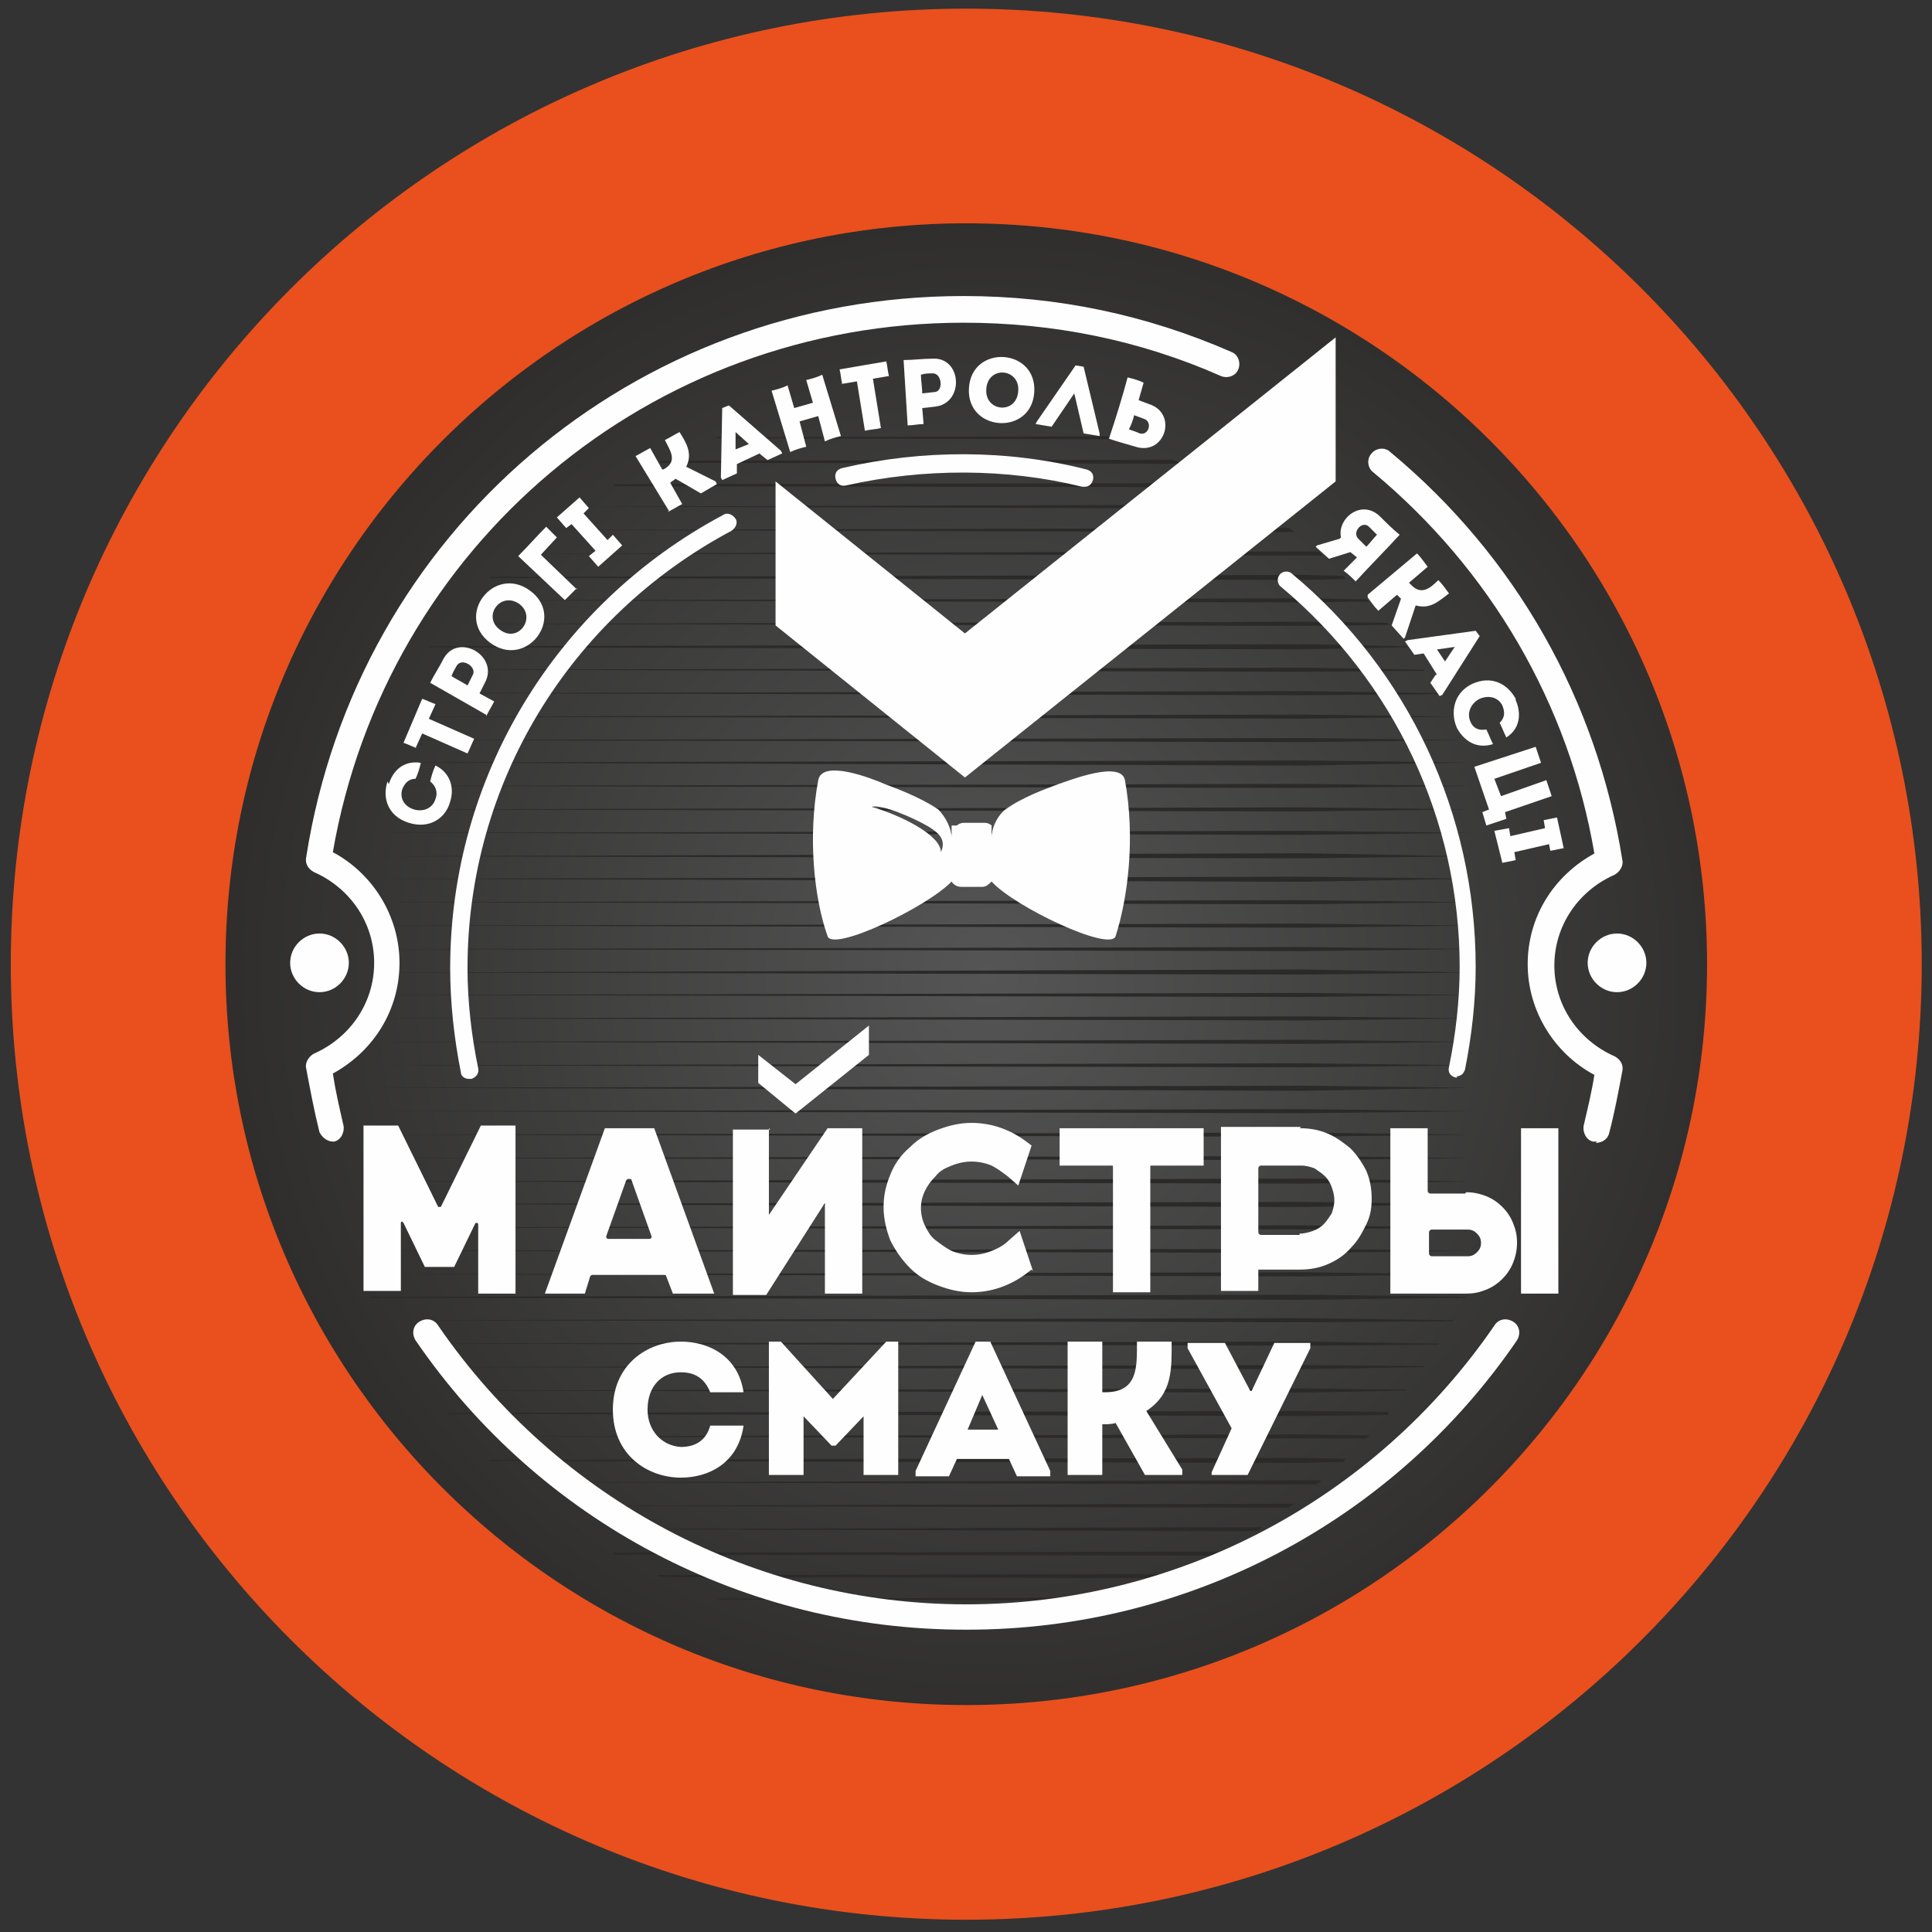 <svg width="180" height="180" viewBox="0 0 180 180" fill="none" xmlns="http://www.w3.org/2000/svg">
<rect x="0" y="0" width="180" height="180" fill="#333333" stroke="none"/>
<path fill-rule="evenodd" clip-rule="evenodd" d="M90.024 10.806C133.633 10.806 169.043 46.218 169.043 89.831C169.043 133.443 133.633 168.856 90.024 168.856C46.415 168.856 11.006 133.443 11.006 89.831C11.006 46.218 46.415 10.806 90.024 10.806Z" fill="url(#paint0_radial_18_1186)"/>
<path fill-rule="evenodd" clip-rule="evenodd" d="M90.024 10.806C133.633 10.806 169.043 46.218 169.043 89.831C169.043 133.443 133.633 168.856 90.024 168.856C46.415 168.856 11.006 133.443 11.006 89.831C11.006 46.218 46.415 10.806 90.024 10.806Z" fill="url(#paint1_radial_18_1186)" stroke="#E9501D" stroke-width="20" stroke-miterlimit="22.926"/>
<path fill-rule="evenodd" clip-rule="evenodd" d="M66.989 40.737L103.843 40.642C104.128 40.737 104.508 40.833 104.793 40.928L66.609 40.833C66.799 40.737 66.894 40.737 67.084 40.642L66.989 40.737Z" fill="#2B2A29"/>
<path fill-rule="evenodd" clip-rule="evenodd" d="M61.575 42.922L109.257 42.828C109.542 42.922 109.731 43.017 110.016 43.207L61.29 43.112L61.575 43.017V42.922Z" fill="#2B2A29"/>
<path fill-rule="evenodd" clip-rule="evenodd" d="M57.3 45.107L113.436 45.012C113.625 45.107 113.91 45.297 114.1 45.392L57.11 45.297C57.205 45.297 57.205 45.202 57.3 45.202V45.107Z" fill="#2B2A29"/>
<path fill-rule="evenodd" clip-rule="evenodd" d="M53.786 47.197L117.046 47.007C117.236 47.102 117.426 47.292 117.616 47.387L53.691 47.197L53.786 47.102V47.197Z" fill="#2B2A29"/>
<path fill-rule="evenodd" clip-rule="evenodd" d="M50.746 49.382L120.085 49.192C120.275 49.287 120.465 49.477 120.655 49.572L50.746 49.382Z" fill="#2B2A29"/>
<path fill-rule="evenodd" clip-rule="evenodd" d="M48.087 51.567L121.604 51.377H122.839C123.029 51.472 123.124 51.662 123.219 51.757H121.604L48.087 51.567Z" fill="#2B2A29"/>
<path fill-rule="evenodd" clip-rule="evenodd" d="M45.712 53.751L121.51 53.561L125.119 53.657C125.214 53.751 125.309 53.846 125.404 53.941L121.51 54.036L45.617 53.846L45.712 53.751Z" fill="#2B2A29"/>
<path fill-rule="evenodd" clip-rule="evenodd" d="M43.528 55.936L121.51 55.746L127.304 55.841L127.589 56.031L121.51 56.126L43.528 55.936Z" fill="#2B2A29"/>
<path fill-rule="evenodd" clip-rule="evenodd" d="M41.629 58.121L121.51 57.931L129.299 58.026L129.394 58.216L121.51 58.311L41.629 58.121Z" fill="#2B2A29"/>
<path fill-rule="evenodd" clip-rule="evenodd" d="M39.919 60.211L121.51 60.02L131.008 60.211L131.103 60.306L121.51 60.496L39.919 60.306V60.211Z" fill="#2B2A29"/>
<path fill-rule="evenodd" clip-rule="evenodd" d="M38.304 62.395L121.51 62.205L132.623 62.395L132.718 62.49L121.51 62.585L38.304 62.395Z" fill="#2B2A29"/>
<path fill-rule="evenodd" clip-rule="evenodd" d="M36.879 64.58L121.509 64.39L134.047 64.58V64.675L121.509 64.77L36.879 64.58Z" fill="#2B2A29"/>
<path fill-rule="evenodd" clip-rule="evenodd" d="M35.644 66.765L121.509 66.575L135.377 66.765L121.509 66.955L35.644 66.765Z" fill="#2B2A29"/>
<path fill-rule="evenodd" clip-rule="evenodd" d="M34.505 68.95L121.51 68.76L136.517 68.95L121.51 69.14L34.505 68.95Z" fill="#2B2A29"/>
<path fill-rule="evenodd" clip-rule="evenodd" d="M33.744 71.04L121.509 70.85L136.992 71.04L121.509 71.325L33.744 71.04Z" fill="#2B2A29"/>
<path fill-rule="evenodd" clip-rule="evenodd" d="M33.744 73.225L121.509 73.034L136.992 73.225L121.509 73.414L33.744 73.225Z" fill="#2B2A29"/>
<path fill-rule="evenodd" clip-rule="evenodd" d="M33.744 75.409L121.509 75.219L136.992 75.409L121.509 75.599L33.744 75.409Z" fill="#2B2A29"/>
<path fill-rule="evenodd" clip-rule="evenodd" d="M33.744 77.594L121.509 77.404L136.992 77.594L121.509 77.784L33.744 77.594Z" fill="#2B2A29"/>
<path fill-rule="evenodd" clip-rule="evenodd" d="M33.744 79.779L121.509 79.494L136.992 79.779L121.509 79.969L33.744 79.779Z" fill="#2B2A29"/>
<path fill-rule="evenodd" clip-rule="evenodd" d="M33.744 81.869L121.509 81.679L136.992 81.869L121.509 82.154L33.744 81.869Z" fill="#2B2A29"/>
<path fill-rule="evenodd" clip-rule="evenodd" d="M33.744 84.053L121.509 83.863L136.992 84.053L121.509 84.243L33.744 84.053Z" fill="#2B2A29"/>
<path fill-rule="evenodd" clip-rule="evenodd" d="M33.744 86.238L121.509 86.048L136.992 86.238L121.509 86.428L33.744 86.238Z" fill="#2B2A29"/>
<path fill-rule="evenodd" clip-rule="evenodd" d="M33.744 88.423L121.509 88.233L136.992 88.423L121.509 88.613L33.744 88.423Z" fill="#2B2A29"/>
<path fill-rule="evenodd" clip-rule="evenodd" d="M33.744 90.608L121.509 90.323L136.992 90.608L121.509 90.798L33.744 90.608Z" fill="#2B2A29"/>
<path fill-rule="evenodd" clip-rule="evenodd" d="M33.744 92.698L121.509 92.508L136.992 92.698L121.509 92.888L33.744 92.698Z" fill="#2B2A29"/>
<path fill-rule="evenodd" clip-rule="evenodd" d="M33.744 94.882L121.509 94.692L136.992 94.882L121.509 95.072L33.744 94.882Z" fill="#2B2A29"/>
<path fill-rule="evenodd" clip-rule="evenodd" d="M33.744 97.067L121.509 96.877L136.992 97.067L121.509 97.257L33.744 97.067Z" fill="#2B2A29"/>
<path fill-rule="evenodd" clip-rule="evenodd" d="M33.744 99.252L121.509 99.062L136.992 99.252L121.509 99.442L33.744 99.252Z" fill="#2B2A29"/>
<path fill-rule="evenodd" clip-rule="evenodd" d="M33.744 101.342L121.509 101.152L136.992 101.342L121.509 101.627L33.744 101.342Z" fill="#2B2A29"/>
<path fill-rule="evenodd" clip-rule="evenodd" d="M33.744 103.527L121.509 103.337L136.992 103.527L121.509 103.717L33.744 103.527Z" fill="#2B2A29"/>
<path fill-rule="evenodd" clip-rule="evenodd" d="M33.744 105.712L121.509 105.522L136.992 105.712L121.509 105.902L33.744 105.712Z" fill="#2B2A29"/>
<path fill-rule="evenodd" clip-rule="evenodd" d="M33.744 107.896L121.509 107.706L136.992 107.896L121.509 108.086L33.744 107.896Z" fill="#2B2A29"/>
<path fill-rule="evenodd" clip-rule="evenodd" d="M33.744 110.081L121.509 109.796L136.992 110.081L121.509 110.271L33.744 110.081Z" fill="#2B2A29"/>
<path fill-rule="evenodd" clip-rule="evenodd" d="M33.744 112.171L121.509 111.981L136.992 112.171L121.509 112.456L33.744 112.171Z" fill="#2B2A29"/>
<path fill-rule="evenodd" clip-rule="evenodd" d="M33.744 114.356L121.509 114.165L136.992 114.356L121.509 114.545L33.744 114.356Z" fill="#2B2A29"/>
<path fill-rule="evenodd" clip-rule="evenodd" d="M33.744 116.54L121.509 116.35L136.992 116.54L121.509 116.73L33.744 116.54Z" fill="#2B2A29"/>
<path fill-rule="evenodd" clip-rule="evenodd" d="M33.744 118.725L121.509 118.535L136.992 118.725L121.509 118.915L33.744 118.725Z" fill="#2B2A29"/>
<path fill-rule="evenodd" clip-rule="evenodd" d="M34.505 120.815L121.51 120.625L136.517 120.815V120.91L121.51 121.1L34.505 120.91V120.815Z" fill="#2B2A29"/>
<path fill-rule="evenodd" clip-rule="evenodd" d="M35.644 123L121.509 122.81L135.377 123V123.095L121.509 123.19L35.644 123Z" fill="#2B2A29"/>
<path fill-rule="evenodd" clip-rule="evenodd" d="M36.879 125.185L121.509 124.995L134.047 125.185V125.28L121.509 125.374L36.974 125.185H36.879Z" fill="#2B2A29"/>
<path fill-rule="evenodd" clip-rule="evenodd" d="M38.304 127.37L121.51 127.179L132.718 127.275L132.623 127.37L121.51 127.559L38.399 127.37H38.304Z" fill="#2B2A29"/>
<path fill-rule="evenodd" clip-rule="evenodd" d="M39.919 129.554L121.51 129.364L131.103 129.459L131.008 129.554L121.51 129.744L39.919 129.554Z" fill="#2B2A29"/>
<path fill-rule="evenodd" clip-rule="evenodd" d="M41.629 131.644L121.51 131.454L129.394 131.549L129.299 131.834L121.51 131.929L41.629 131.739V131.644Z" fill="#2B2A29"/>
<path fill-rule="evenodd" clip-rule="evenodd" d="M43.528 133.829L121.51 133.639L127.589 133.733L127.304 134.019H121.51L43.623 133.829H43.528Z" fill="#2B2A29"/>
<path fill-rule="evenodd" clip-rule="evenodd" d="M45.617 136.014L121.51 135.824L125.404 135.918C125.309 136.014 125.214 136.107 125.119 136.203L121.51 136.297L45.712 136.107L45.617 136.014Z" fill="#2B2A29"/>
<path fill-rule="evenodd" clip-rule="evenodd" d="M47.992 138.104L121.509 137.912H123.124C123.029 138.008 122.839 138.198 122.649 138.294H121.414L47.992 138.104Z" fill="#2B2A29"/>
<path fill-rule="evenodd" clip-rule="evenodd" d="M50.652 140.289L120.56 140.099C120.37 140.193 120.18 140.383 119.99 140.479L50.747 140.289L50.652 140.193V140.289Z" fill="#2B2A29"/>
<path fill-rule="evenodd" clip-rule="evenodd" d="M53.691 142.473L117.616 142.283C117.426 142.377 117.236 142.567 117.046 142.663L53.882 142.473L53.786 142.377L53.691 142.473Z" fill="#2B2A29"/>
<path fill-rule="evenodd" clip-rule="evenodd" d="M57.11 144.658L114.1 144.562C113.91 144.658 113.625 144.848 113.436 144.944L57.3 144.848C57.205 144.848 57.205 144.754 57.11 144.754V144.658Z" fill="#2B2A29"/>
<path fill-rule="evenodd" clip-rule="evenodd" d="M61.29 146.748L109.921 146.652C109.636 146.748 109.446 146.842 109.161 147.032L61.575 146.938L61.29 146.842V146.748Z" fill="#2B2A29"/>
<path fill-rule="evenodd" clip-rule="evenodd" d="M66.609 148.933L104.698 148.837C104.413 148.933 104.032 149.027 103.748 149.123L66.989 149.027C66.799 148.933 66.704 148.933 66.514 148.837L66.609 148.933Z" fill="#2B2A29"/>
<path d="M153.388 89.707C153.388 91.198 152.146 92.44 150.655 92.44C149.164 92.44 147.921 91.198 147.921 89.707C147.921 88.216 149.164 86.973 150.655 86.973C152.146 86.973 153.388 88.216 153.388 89.707Z" fill="#FEFEFE"/>
<path d="M32.5 89.707C32.5 91.198 31.257 92.44 29.766 92.44C28.276 92.44 27.033 91.198 27.033 89.707C27.033 88.216 28.276 86.973 29.766 86.973C31.257 86.973 32.5 88.216 32.5 89.707Z" fill="#FEFEFE"/>
<path d="M31.009 106.357C30.512 106.357 30.015 105.984 29.766 105.487C29.269 103.499 28.897 101.511 28.524 99.523C28.4 99.026 28.772 98.405 29.269 98.156C32.624 96.665 34.86 93.435 34.86 89.707C34.86 85.979 32.624 82.749 29.269 81.258C28.772 81.009 28.4 80.512 28.524 79.891C33.245 49.573 59.088 27.581 89.776 27.581C98.473 27.581 106.797 29.32 114.749 32.799C115.37 33.048 115.618 33.793 115.37 34.414C115.121 35.036 114.376 35.284 113.755 35.036C106.176 31.681 98.1 30.066 89.776 30.066C60.579 30.066 35.978 50.816 31.009 79.394C34.736 81.382 37.221 85.358 37.221 89.707C37.221 94.056 34.86 97.907 31.009 100.02C31.257 101.635 31.63 103.25 32.003 104.866C32.127 105.487 31.754 106.233 31.133 106.357C31.009 106.357 30.885 106.357 30.76 106.357H31.009Z" fill="#FEFEFE"/>
<path d="M148.792 106.357C148.667 106.357 148.543 106.357 148.419 106.357C147.798 106.233 147.425 105.487 147.549 104.866C147.922 103.25 148.294 101.76 148.543 100.144C144.816 98.156 142.331 94.18 142.331 89.831C142.331 85.482 144.691 81.631 148.543 79.518C146.182 65.602 138.852 53.053 127.919 43.982C127.422 43.609 127.297 42.74 127.794 42.243C128.167 41.746 129.037 41.621 129.534 42.118C141.213 51.81 148.792 65.229 151.152 80.14C151.276 80.637 150.904 81.258 150.407 81.506C147.052 82.997 144.816 86.228 144.816 89.956C144.816 93.683 147.052 96.914 150.407 98.405C150.904 98.653 151.276 99.15 151.152 99.771C150.779 101.76 150.407 103.747 149.91 105.611C149.785 106.108 149.288 106.481 148.667 106.481L148.792 106.357Z" fill="#FEFEFE"/>
<path d="M89.9 151.833C69.4 151.833 50.266 141.768 38.712 124.87C38.339 124.249 38.463 123.503 39.084 123.131C39.705 122.758 40.451 122.882 40.824 123.504C52.005 139.78 70.394 149.473 90.024 149.473C109.654 149.473 128.042 139.78 139.224 123.504C139.597 122.882 140.342 122.758 140.964 123.131C141.585 123.503 141.709 124.249 141.336 124.87C129.782 141.768 110.648 151.833 90.148 151.833H89.9Z" fill="#FEFEFE"/>
<path fill-rule="evenodd" clip-rule="evenodd" d="M124.439 31.432V44.852L89.9 72.436L72.257 58.271V44.852L89.9 59.017L124.439 31.432Z" fill="#FEFEFE"/>
<path d="M36.227 73.057C36.6 71.814 37.594 70.82 39.209 71.069C39.085 71.566 38.96 72.063 38.712 72.56C38.091 72.56 37.718 72.933 37.469 73.554C37.221 74.424 37.718 75.169 38.588 75.418C39.457 75.666 40.327 75.294 40.575 74.424C40.824 73.803 40.575 73.181 40.079 72.809C40.203 72.311 40.327 71.814 40.575 71.317C42.066 72.063 42.315 73.554 41.942 74.672C41.569 76.163 40.079 77.282 38.091 76.66C36.103 76.039 35.606 74.3 36.103 72.809L36.227 73.057Z" fill="#FEFEFE"/>
<path d="M38.837 69.702C38.464 69.578 37.967 69.329 37.594 69.205L39.333 65.105C39.706 65.229 40.203 65.478 40.576 65.602L39.955 66.969L44.179 68.832C43.93 69.329 43.806 69.702 43.558 70.199L39.333 68.335L38.712 69.702H38.837Z" fill="#FEFEFE"/>
<path d="M45.297 66.596C43.557 65.602 41.818 64.608 40.079 63.614C40.451 62.868 40.948 62.123 41.321 61.377C42.688 58.892 46.539 61.129 45.172 63.614L44.676 64.608L46.042 65.353C45.794 65.85 45.545 66.223 45.297 66.72V66.596ZM42.564 61.999C42.439 62.247 42.191 62.62 42.066 62.993C42.439 63.241 43.185 63.614 43.557 63.862L44.054 62.868C44.427 62.123 43.06 61.253 42.564 61.999Z" fill="#FEFEFE"/>
<path d="M45.669 59.886C42.315 57.401 46.042 52.555 49.397 55.04C52.752 57.526 49.024 62.371 45.669 59.886ZM48.403 56.283C46.663 55.04 44.924 57.401 46.539 58.644C48.279 60.011 50.018 57.526 48.403 56.283Z" fill="#FEFEFE"/>
<path d="M53.746 54.792C53.373 55.165 53 55.537 52.627 55.91L48.279 51.81C49.149 50.94 50.018 49.946 50.888 49.076C51.261 49.449 51.509 49.697 51.882 50.07L50.391 51.686L53.746 54.916V54.792Z" fill="#FEFEFE"/>
<path d="M57.1 49.822L57.969 50.816L55.733 52.804L54.863 51.81L55.485 51.313L53.248 48.828L52.751 49.2L51.882 48.206L53.994 46.343L54.863 47.337L54.367 47.834L56.603 50.319L57.1 49.822Z" fill="#FEFEFE"/>
<path d="M62.318 47.586L59.212 42.491C59.709 42.243 60.081 41.994 60.578 41.746L61.696 43.734H61.821C63.187 42.988 62.442 41.994 61.945 41C62.442 40.752 62.815 40.503 63.312 40.255C63.933 41.249 64.554 42.243 63.933 43.485L66.666 44.852L66.79 45.1L65.3 45.97L62.939 44.603C62.815 44.728 62.566 44.852 62.442 44.976L63.56 46.964C63.063 47.213 62.691 47.461 62.194 47.71L62.318 47.586Z" fill="#FEFEFE"/>
<path d="M70.766 42.243L68.654 43.237V44.106L67.288 44.728L67.163 44.479L67.288 38.018L67.909 37.77L72.754 41.994L72.879 42.243L71.512 42.864L70.891 42.367L70.766 42.243ZM68.53 40.13V41.87L69.772 41.373L68.53 40.255V40.13Z" fill="#FEFEFE"/>
<path d="M78.346 40.627C77.849 40.752 77.352 40.876 76.855 41.124L76.233 38.764L74.494 39.261L75.115 41.621C74.618 41.746 74.121 41.87 73.624 42.118L71.885 36.403C72.382 36.279 72.879 36.154 73.376 35.906L73.997 38.018L75.737 37.521L75.115 35.409C75.612 35.285 76.109 35.16 76.606 34.912L78.346 40.627Z" fill="#FEFEFE"/>
<path d="M78.47 35.782C78.346 35.285 78.346 34.912 78.222 34.415L82.57 33.669C82.694 34.166 82.694 34.539 82.819 35.036L81.328 35.285L82.073 39.882C81.576 40.006 81.079 40.006 80.582 40.13L79.837 35.533L78.346 35.782H78.47Z" fill="#FEFEFE"/>
<path d="M84.558 39.509C84.433 37.521 84.309 35.533 84.185 33.545C85.055 33.545 85.924 33.42 86.794 33.42C89.652 33.172 89.9 37.645 87.043 37.894L85.924 38.018L86.049 39.509C85.552 39.509 85.055 39.633 84.558 39.633V39.509ZM86.918 34.787C86.546 34.787 86.173 34.787 85.8 34.911C85.8 35.408 85.924 36.154 85.924 36.651L87.043 36.527C87.912 36.527 87.788 34.787 86.918 34.787Z" fill="#FEFEFE"/>
<path d="M90.273 36.154C90.522 32.054 96.61 32.426 96.361 36.527C96.113 40.627 90.025 40.254 90.273 36.154ZM94.87 36.403C94.994 34.29 92.013 34.042 91.888 36.278C91.764 38.391 94.746 38.639 94.87 36.403Z" fill="#FEFEFE"/>
<path d="M97.976 39.757L96.485 39.509L96.609 39.26L100.212 34.042L100.958 34.166L102.449 40.379V40.627L100.958 40.379L100.088 36.651L97.976 39.757Z" fill="#FEFEFE"/>
<path d="M106.051 37.272L107.045 37.645C109.778 38.515 108.536 42.491 105.803 41.621C104.933 41.373 104.063 41.124 103.318 40.876C103.939 39.012 104.56 37.024 105.057 35.16C105.554 35.284 106.051 35.408 106.548 35.657L106.051 37.396V37.272ZM105.679 38.639C105.554 39.136 105.43 39.509 105.181 40.006C105.554 40.13 105.927 40.254 106.176 40.379C107.045 40.627 107.418 39.26 106.548 39.012L105.554 38.639H105.679Z" fill="#FEFEFE"/>
<path d="M124.936 50.07C124.563 48.331 126.8 46.467 128.539 48.082C129.16 48.703 129.782 49.325 130.403 49.822C129.036 51.313 127.67 52.68 126.303 54.17C125.93 53.798 125.557 53.425 125.185 53.177L126.427 51.934L125.806 51.437L123.818 52.058L122.576 50.94L122.7 50.816L124.812 50.194L124.936 50.07ZM127.297 50.94C127.67 50.567 127.918 50.194 128.291 49.822C128.042 49.573 127.794 49.325 127.545 49.076C126.924 48.455 125.93 49.573 126.551 50.194L127.297 50.94Z" fill="#FEFEFE"/>
<path d="M127.422 55.413L132.019 51.561C132.391 51.934 132.64 52.307 133.013 52.804L131.273 54.295L131.398 54.419C132.391 55.537 133.261 54.792 134.007 54.046C134.379 54.419 134.628 54.792 135.001 55.289C134.007 56.034 133.261 56.78 131.894 56.407L130.901 59.389L130.776 59.514L129.658 58.271L130.528 55.786C130.404 55.662 130.279 55.537 130.155 55.413L128.416 56.904C128.043 56.531 127.795 56.158 127.422 55.662V55.413Z" fill="#FEFEFE"/>
<path d="M133.882 62.868L132.64 60.88L131.77 61.005L130.901 59.762L131.149 59.638L137.486 58.768L137.858 59.265L134.379 64.732L134.131 64.856L133.261 63.614L133.758 62.868H133.882ZM135.622 60.259L133.882 60.508L134.628 61.626L135.622 60.135V60.259Z" fill="#FEFEFE"/>
<path d="M141.213 65.229C141.71 66.348 141.71 67.839 140.343 68.708C140.094 68.211 139.97 67.839 139.722 67.342C140.219 66.845 140.219 66.348 139.97 65.726C139.598 64.981 138.728 64.732 137.858 65.105C137.113 65.478 136.616 66.348 136.988 67.218C137.237 67.839 137.734 68.087 138.479 67.963C138.728 68.46 138.852 68.833 139.1 69.33C137.485 69.827 136.367 68.957 135.746 67.839C135.125 66.472 135.373 64.608 137.113 63.738C138.976 62.868 140.467 63.738 141.213 65.105V65.229Z" fill="#FEFEFE"/>
<path d="M143.076 69.578L143.573 71.069L139.225 72.56L139.846 74.175L144.07 72.684L144.567 74.175L140.219 75.666L140.343 76.288L138.479 76.909L138.107 75.666L138.728 75.418L137.361 71.442L143.076 69.578Z" fill="#FEFEFE"/>
<path d="M141.213 80.139L139.97 80.388L139.225 77.406L140.591 77.157L140.716 77.903L143.946 77.157L143.822 76.412L145.064 76.163L145.685 79.021L144.443 79.27L144.319 78.648L141.088 79.394L141.213 80.139Z" fill="#FEFEFE"/>
<path fill-rule="evenodd" clip-rule="evenodd" d="M88.657 76.909C88.657 77.282 88.657 77.53 88.657 78.027C88.657 77.282 88.16 76.163 87.415 75.418C85.8 74.3 83.439 73.43 82.445 73.057C81.327 72.56 76.606 70.696 76.233 72.684C75.239 78.027 75.86 83.743 77.103 87.222C77.6 88.713 86.421 84.488 88.657 82.128C88.782 82.376 89.154 82.625 89.527 82.625H91.515C91.888 82.625 92.136 82.376 92.385 82.128C94.497 84.488 103.442 88.713 103.939 87.222C105.057 83.743 105.803 78.152 104.809 72.684C104.436 70.821 99.715 72.684 98.597 73.057C97.603 73.43 95.118 74.3 93.503 75.542C92.757 76.288 92.385 77.282 92.385 78.027C92.385 77.53 92.385 77.157 92.385 76.909C92.26 76.785 92.012 76.66 91.763 76.66H89.776C89.527 76.66 89.278 76.785 89.154 76.909H88.657ZM87.663 79.394C87.663 77.779 83.812 75.915 81.203 75.169C82.197 74.921 85.054 76.163 86.545 77.033C87.539 77.654 88.16 78.276 87.663 79.394Z" fill="#FEFEFE"/>
<path d="M48.03 105.114V120.522H44.552V114.06C44.552 114.06 44.552 113.936 44.427 113.936H44.303L42.315 118.036H39.582L37.594 113.936L37.47 113.812C37.47 113.812 37.346 113.812 37.346 113.936V120.273H33.867V104.866H37.097L40.824 112.445H40.949H41.073L44.8 104.866H48.03V105.114Z" fill="#FEFEFE"/>
<path d="M66.418 120.522H62.691L62.07 118.906C62.07 118.782 61.946 118.782 61.821 118.782H55.236C55.112 118.782 55.112 118.782 54.988 118.906L54.491 120.522H50.764L56.355 105.114H60.952L66.543 120.522H66.418ZM56.479 115.054C56.479 115.179 56.479 115.179 56.479 115.303L56.603 115.427H60.455C60.703 115.427 60.703 115.303 60.703 115.179L58.84 109.96C58.84 109.836 58.715 109.836 58.591 109.836C58.467 109.836 58.467 109.836 58.343 109.96L56.479 115.179V115.054Z" fill="#FEFEFE"/>
<path d="M71.637 105.114V113.191L77.104 105.114H80.334V120.522H76.855V112.072L71.388 120.646H68.282V105.238H71.761L71.637 105.114Z" fill="#FEFEFE"/>
<path d="M96.112 118.285L95.615 118.658C94.124 119.776 92.385 120.397 90.521 120.397C89.403 120.397 88.409 120.149 87.415 119.776C86.421 119.403 85.552 118.906 84.806 118.161C84.061 117.415 83.44 116.545 82.942 115.551C82.57 114.557 82.321 113.563 82.321 112.445C82.321 111.327 82.57 110.333 82.942 109.463C83.315 108.469 83.936 107.599 84.806 106.854C85.552 106.108 86.421 105.611 87.415 105.238C88.409 104.866 89.403 104.617 90.521 104.617C92.385 104.617 94.124 105.238 95.615 106.357L96.112 106.729L94.87 110.457L93.876 109.587C93.379 109.215 92.882 108.842 92.385 108.593C91.764 108.345 91.143 108.22 90.521 108.22C89.9 108.22 89.279 108.345 88.658 108.593C88.036 108.842 87.539 109.09 87.167 109.587C86.297 110.457 85.8 111.451 85.8 112.569C85.8 113.066 85.924 113.687 86.173 114.185C86.421 114.682 86.67 115.179 87.167 115.551C87.664 115.924 88.161 116.297 88.658 116.545C89.279 116.794 89.9 116.918 90.521 116.918C91.143 116.918 91.764 116.794 92.385 116.545C93.006 116.297 93.503 116.048 94 115.551L94.994 114.682L96.237 118.409L96.112 118.285Z" fill="#FEFEFE"/>
<path d="M112.14 105.114V108.593H107.295C107.17 108.593 107.17 108.593 107.17 108.718V120.397H103.692V108.718C103.692 108.593 103.692 108.593 103.567 108.593H98.722V105.114H112.264H112.14Z" fill="#FEFEFE"/>
<path d="M121.086 105.114C121.955 105.114 122.825 105.238 123.694 105.611C124.564 105.984 125.185 106.481 125.807 106.978C126.428 107.599 126.925 108.345 127.298 109.09C127.67 109.96 127.795 110.83 127.795 111.7C127.795 112.569 127.67 113.315 127.298 114.061C126.925 114.806 126.552 115.551 125.931 116.173C125.31 116.918 124.564 117.415 123.694 117.788C122.825 118.161 121.955 118.285 121.086 118.285H117.234V120.273H113.755V104.99H121.21L121.086 105.114ZM121.086 114.93C121.582 114.93 121.955 114.806 122.328 114.682C122.701 114.557 123.073 114.309 123.322 114.061C123.57 113.812 123.819 113.439 124.067 113.066C124.192 112.694 124.316 112.321 124.316 111.824C124.316 111.327 124.192 110.954 124.067 110.581C123.943 110.209 123.694 109.836 123.446 109.587C123.198 109.339 122.825 109.09 122.452 108.842C122.079 108.718 121.707 108.593 121.21 108.593H117.482C117.358 108.593 117.234 108.718 117.234 108.842V114.806C117.234 114.93 117.358 115.054 117.482 115.054H121.086V114.93Z" fill="#FEFEFE"/>
<path d="M136.616 111.078C137.237 111.078 137.858 111.203 138.48 111.451C139.101 111.7 139.598 112.072 139.97 112.445C140.343 112.818 140.716 113.315 140.964 113.936C141.213 114.557 141.337 115.054 141.337 115.8C141.337 116.421 141.213 117.042 140.964 117.664C140.716 118.285 140.343 118.782 139.97 119.155C139.598 119.528 139.101 119.9 138.48 120.149C137.858 120.397 137.361 120.522 136.616 120.522H129.534V105.114H133.013V110.954C133.013 111.078 133.137 111.203 133.261 111.203H136.492L136.616 111.078ZM133.385 114.557C133.261 114.557 133.137 114.682 133.137 114.806V116.794C133.137 116.918 133.261 117.042 133.385 117.042H136.74C137.113 117.042 137.361 116.918 137.61 116.67C137.858 116.421 137.982 116.173 137.982 115.8C137.982 115.427 137.858 115.179 137.61 114.93C137.361 114.682 137.113 114.557 136.74 114.557H133.51H133.385ZM145.189 105.114V120.522H141.71V105.114H145.189Z" fill="#FEFEFE"/>
<path fill-rule="evenodd" clip-rule="evenodd" d="M80.955 95.547V98.28L74.122 103.747L70.643 100.89V98.28L74.122 101.014L80.955 95.547Z" fill="#FEFEFE"/>
<path d="M63.436 124.995C66.045 124.995 68.778 126.361 69.275 129.716C68.157 129.716 67.287 129.716 66.169 129.716C65.672 128.474 64.802 127.852 63.436 127.852C61.572 127.852 60.33 129.219 60.33 131.331C60.33 133.195 61.572 134.687 63.436 134.81C64.802 134.81 65.796 134.19 66.169 132.823C67.287 132.823 68.157 132.823 69.275 132.823C68.778 136.302 66.045 137.668 63.436 137.668C60.33 137.668 57.099 135.557 57.099 131.331C57.099 127.107 60.33 124.995 63.436 124.995Z" fill="#FEFEFE"/>
<path d="M82.569 124.995H83.687V137.42C82.569 137.42 81.575 137.42 80.457 137.42V131.953L77.848 134.687H77.475L74.866 131.953V137.42C73.748 137.42 72.754 137.42 71.636 137.42V124.995H72.754L77.599 130.337L82.569 124.995Z" fill="#FEFEFE"/>
<path d="M94 135.928H89.155L88.409 137.545H85.303V137.046L90.894 124.995H92.261L97.852 137.046V137.545H94.745L94 135.928ZM91.515 129.965L90.149 133.195H93.006L91.515 129.965Z" fill="#FEFEFE"/>
<path d="M99.467 137.42V124.995C100.585 124.995 101.579 124.995 102.697 124.995V129.716H102.946C106.052 129.716 105.927 127.355 105.927 124.995C107.045 124.995 108.04 124.995 109.158 124.995C109.158 127.48 109.282 129.84 106.797 131.456L110.152 136.923V137.42H106.673L103.939 132.574C103.567 132.698 103.07 132.698 102.697 132.698V137.42C101.579 137.42 100.585 137.42 99.467 137.42Z" fill="#FEFEFE"/>
<path d="M112.884 137.172L114.748 133.072L110.648 125.616V125.119H114.127L116.487 129.592H116.612L118.724 125.119H122.078V125.616L116.239 137.42H112.884V137.172Z" fill="#FEFEFE"/>
<path d="M135.746 100.393H135.621C135.124 100.268 134.876 99.896 135 99.399C135.621 96.416 135.994 93.186 135.994 90.08C135.994 76.412 129.906 63.49 119.345 54.668C118.973 54.419 118.973 53.798 119.221 53.549C119.47 53.177 120.091 53.177 120.339 53.425C131.273 62.496 137.485 75.915 137.485 90.08C137.485 93.31 137.112 96.541 136.491 99.647C136.367 100.02 136.118 100.268 135.746 100.268V100.393Z" fill="#FEFEFE"/>
<path d="M101.082 45.349C100.957 45.349 100.957 45.349 100.833 45.349C93.751 43.609 86.048 43.609 78.842 45.224C78.345 45.349 77.972 45.1 77.848 44.603C77.724 44.106 77.972 43.733 78.469 43.609C85.924 41.87 93.875 41.87 101.206 43.733C101.703 43.858 101.951 44.23 101.827 44.727C101.703 45.1 101.454 45.349 101.082 45.349Z" fill="#FEFEFE"/>
<path d="M43.682 100.517C43.309 100.517 42.936 100.269 42.936 99.896C42.315 96.79 41.942 93.435 41.942 90.204C41.942 72.436 51.758 56.283 67.412 47.958C67.785 47.71 68.282 47.958 68.53 48.331C68.779 48.704 68.53 49.201 68.158 49.449C53 57.526 43.557 73.057 43.557 90.204C43.557 93.311 43.93 96.541 44.551 99.523C44.676 100.02 44.303 100.393 43.93 100.517H43.806H43.682Z" fill="#FEFEFE"/>
<defs>
<radialGradient id="paint0_radial_18_1186" cx="0" cy="0" r="1" gradientUnits="userSpaceOnUse" gradientTransform="translate(85.191 94.825) rotate(-33.108) scale(249.029 249.035)">
<stop stop-color="#5B5B5B"/>
<stop offset="1" stop-color="#2B2A29"/>
</radialGradient>
<radialGradient id="paint1_radial_18_1186" cx="0" cy="0" r="1" gradientUnits="userSpaceOnUse" gradientTransform="translate(92.156 90.926) rotate(-37.212) scale(77.797 77.798)">
<stop stop-color="#555555"/>
<stop offset="1" stop-color="#2B2A29"/>
</radialGradient>
</defs>
</svg>
